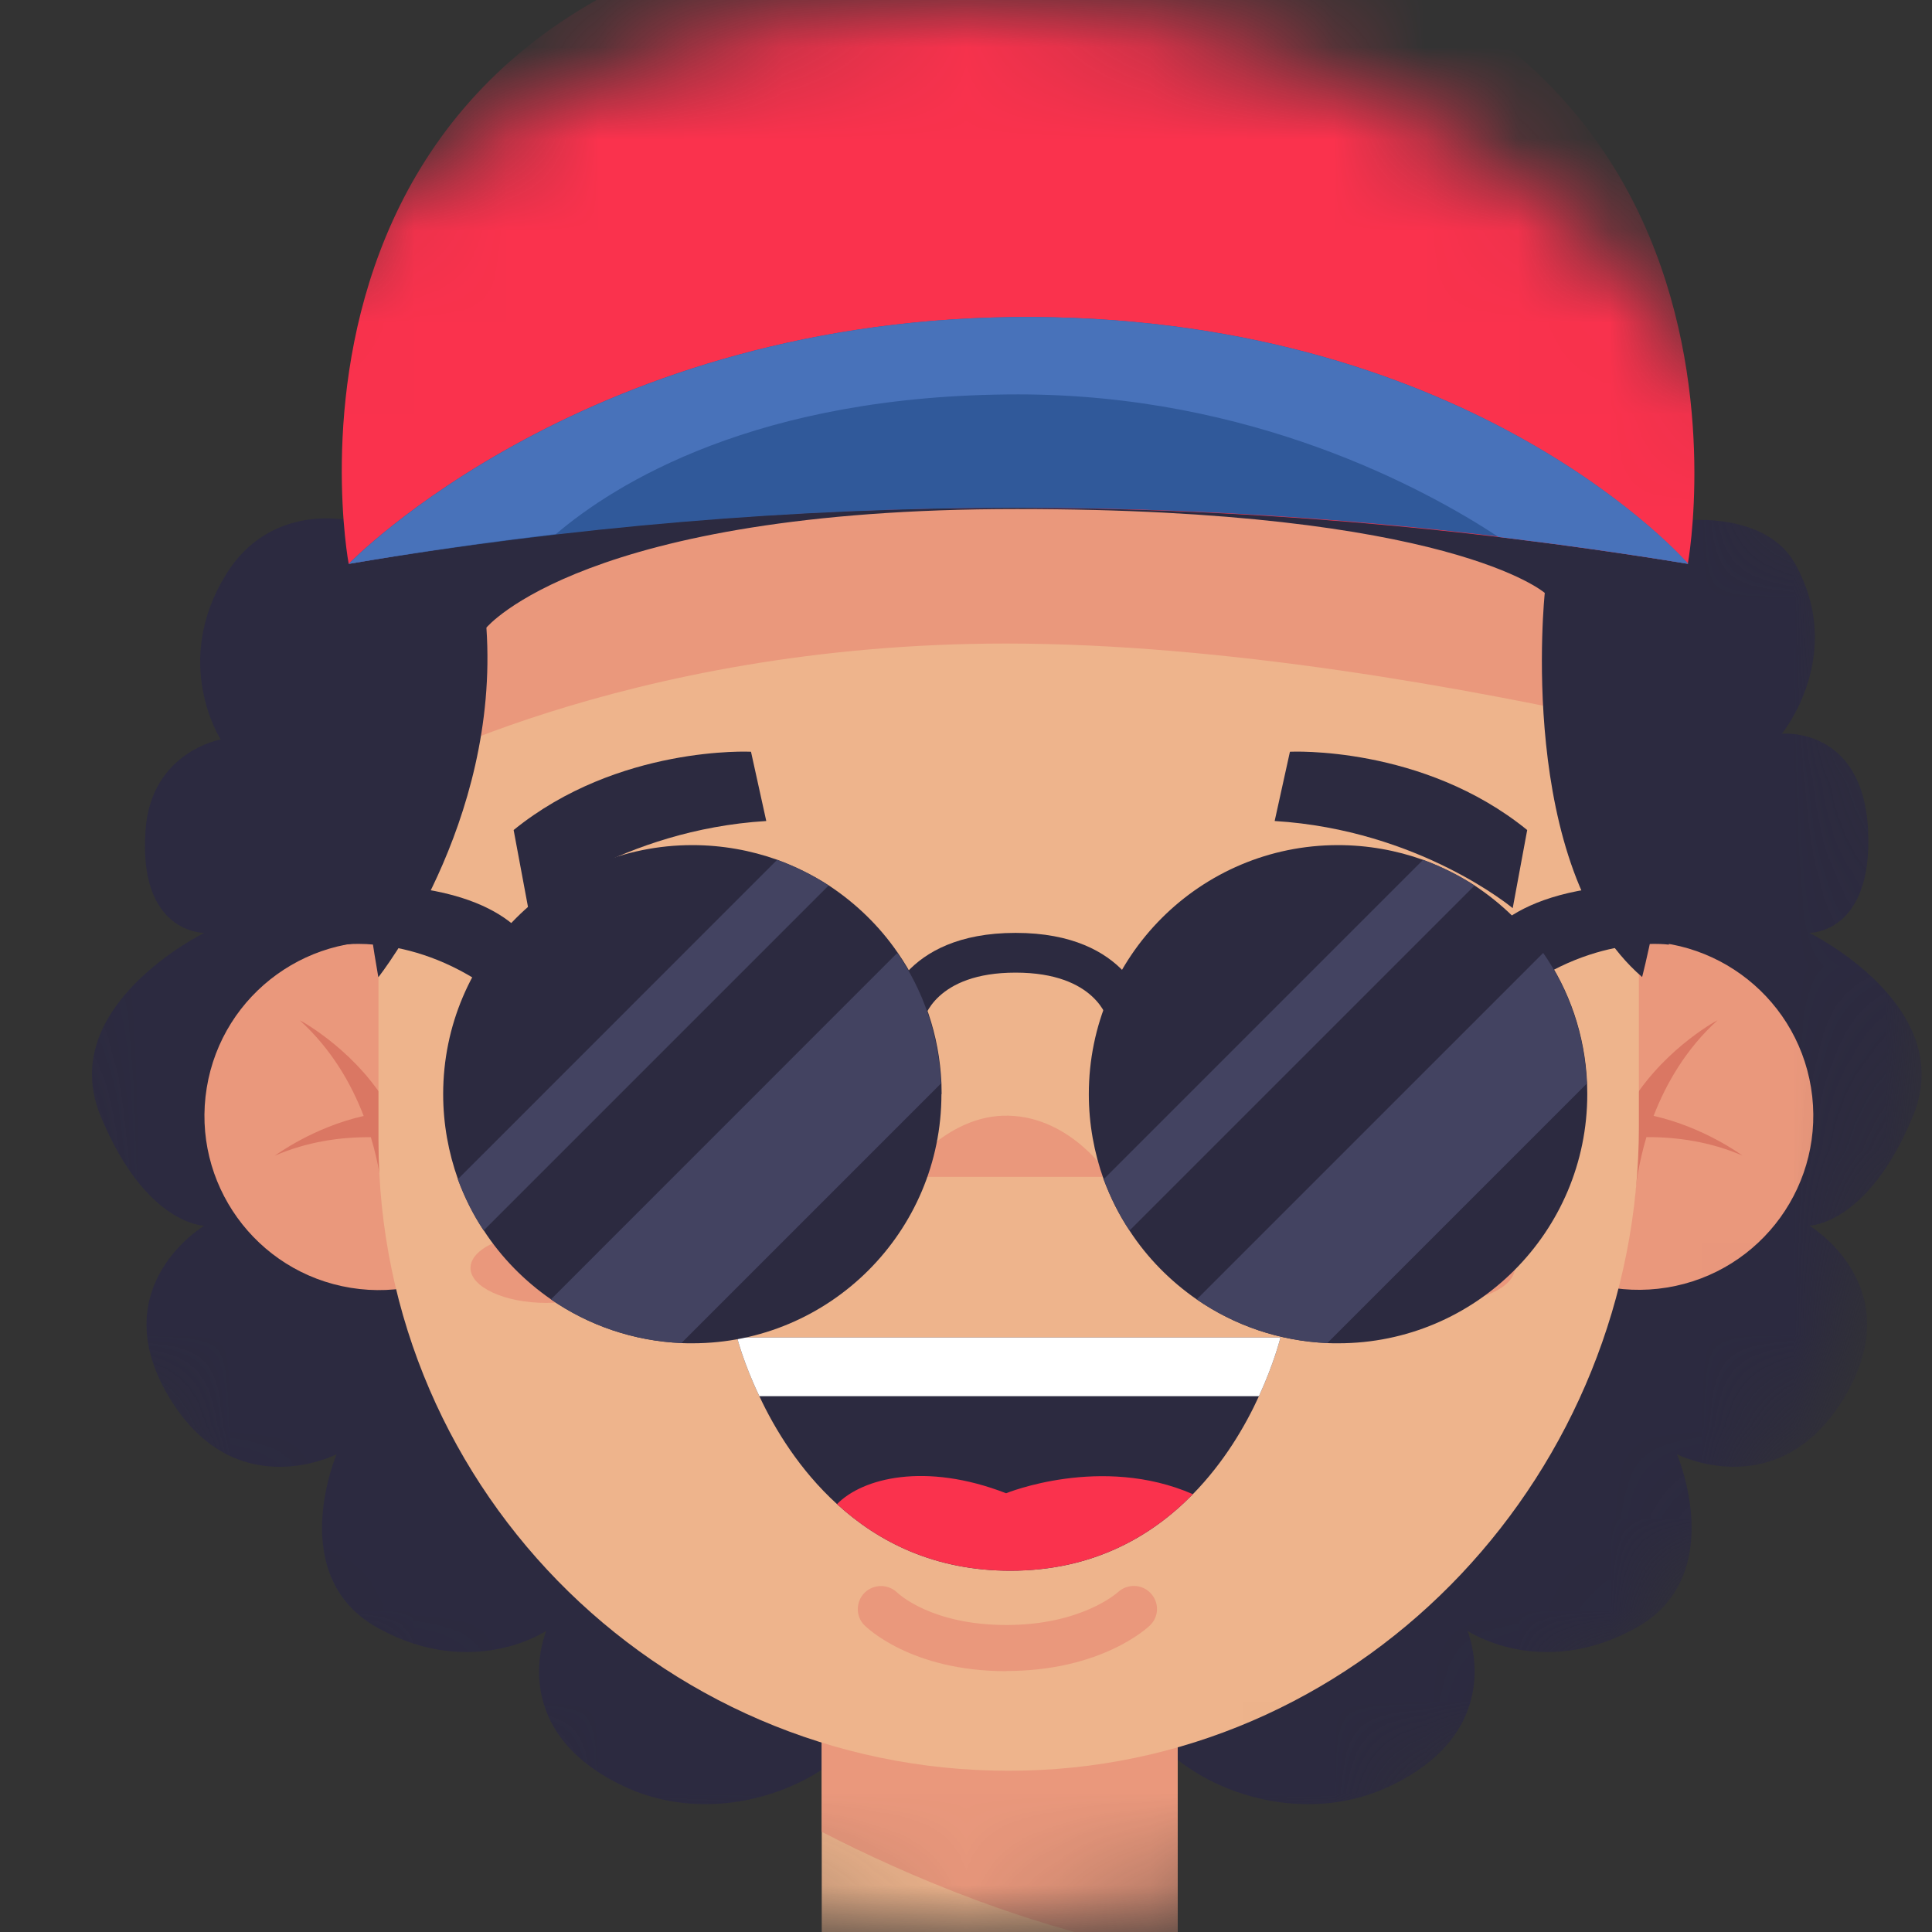 <svg width="21" height="21" viewBox="0 0 21 21" fill="none" xmlns="http://www.w3.org/2000/svg">
<rect x="0" y="0" width="21" height="21" fill="#333333" stroke="none"/>
<mask id="mask0_1108_9759" style="mask-type:alpha" maskUnits="userSpaceOnUse" x="0" y="0" width="21" height="21">
<circle cx="10.5" cy="10.5" r="10.5" fill="white"/>
</mask>
<g mask="url(#mask0_1108_9759)">
<path d="M5.584 3.707C5.584 3.707 3.737 4.255 3.79 5.656C3.79 5.656 2.944 5.461 2.461 6.237C1.858 7.204 2.399 8.038 2.399 8.038C2.399 8.038 1.645 8.168 1.582 9.02C1.499 10.15 2.22 10.14 2.22 10.14C2.22 10.14 0.603 10.934 1.092 12.127C1.582 13.318 2.22 13.323 2.22 13.323C2.22 13.323 1.12 13.978 1.833 15.179C2.547 16.38 3.659 15.807 3.659 15.807C3.659 15.807 3.087 17.141 4.117 17.701C5.144 18.263 5.938 17.726 5.938 17.726C5.938 17.726 5.483 18.788 6.759 19.406C8.035 20.024 9.577 19.122 9.577 18.306V3.78C9.577 3.78 6.812 2.848 5.586 3.707H5.584Z" fill="#2C2A40"/>
<path d="M16.774 3.7C16.774 3.7 18.399 4.257 18.346 5.656C18.346 5.656 19.2 5.566 19.514 6.131C20.067 7.128 19.368 7.975 19.368 7.975C19.368 7.975 20.247 7.892 20.305 9.02C20.361 10.15 19.667 10.14 19.667 10.14C19.667 10.14 21.285 10.934 20.795 12.127C20.305 13.317 19.667 13.322 19.667 13.322C19.667 13.322 20.767 13.978 20.054 15.179C19.341 16.379 18.228 15.807 18.228 15.807C18.228 15.807 18.801 17.14 17.771 17.701C16.744 18.263 15.95 17.726 15.95 17.726C15.95 17.726 16.404 18.788 15.126 19.406C13.85 20.024 12.308 19.122 12.308 18.306V3.78C12.308 3.78 15.543 2.838 16.771 3.7H16.774Z" fill="#2C2A40"/>
<path d="M12.8 18.469V22.28C11.511 22.88 10.22 22.88 8.932 22.28V18.469H12.8Z" fill="#EEB48C"/>
<path d="M12.8 18.469V21.252C11.235 20.984 9.849 20.383 8.932 19.911V18.469H12.8Z" fill="#EA987C"/>
<path d="M5.985 12.433C6.153 11.4 5.453 10.427 4.42 10.259C3.388 10.091 2.415 10.792 2.247 11.825C2.079 12.857 2.78 13.83 3.812 13.998C4.844 14.166 5.817 13.465 5.985 12.433Z" fill="#EA987C"/>
<path d="M4.385 12.383C4.348 12.275 4.303 12.175 4.252 12.082C3.906 11.444 3.285 11.102 3.258 11.09C3.604 11.404 3.82 11.783 3.953 12.13C3.401 12.255 3.004 12.552 2.986 12.562C3.343 12.408 3.705 12.358 4.031 12.361C4.114 12.634 4.147 12.873 4.159 13.016C4.167 13.099 4.237 13.162 4.32 13.162C4.408 13.162 4.481 13.089 4.481 13.001C4.483 12.775 4.446 12.569 4.383 12.381L4.385 12.383Z" fill="#DA7763"/>
<path d="M18.119 13.995C19.152 13.827 19.853 12.854 19.685 11.822C19.517 10.79 18.544 10.089 17.511 10.257C16.479 10.425 15.778 11.398 15.946 12.43C16.114 13.463 17.087 14.163 18.119 13.995Z" fill="#EA987C"/>
<path d="M17.542 12.383C17.58 12.275 17.625 12.175 17.675 12.082C18.022 11.444 18.642 11.102 18.67 11.089C18.323 11.403 18.108 11.783 17.974 12.129C18.527 12.255 18.924 12.551 18.941 12.561C18.585 12.408 18.223 12.358 17.896 12.36C17.814 12.634 17.781 12.873 17.768 13.016C17.761 13.099 17.691 13.162 17.608 13.162C17.52 13.162 17.447 13.089 17.447 13.001C17.444 12.775 17.482 12.569 17.545 12.38L17.542 12.383Z" fill="#DA7763"/>
<path d="M17.814 7.892V12.245C17.814 15.983 14.882 19.15 11.145 19.245C7.279 19.346 4.114 16.241 4.114 12.398V7.892C4.114 5.749 5.852 4.011 7.995 4.011H13.933C16.075 4.011 17.814 5.749 17.814 7.892Z" fill="#EEB48C"/>
<path d="M17.814 7.879V7.892C15.955 7.475 13.302 6.995 10.936 6.995C6.756 6.995 4.114 8.495 4.114 8.495V7.879C4.114 5.744 5.845 4.011 7.982 4.011H13.945C16.083 4.011 17.814 5.742 17.814 7.879Z" fill="#EA987C"/>
<path d="M7.583 12.127C7.935 12.127 8.221 11.688 8.221 11.147C8.221 10.606 7.935 10.168 7.583 10.168C7.231 10.168 6.945 10.606 6.945 11.147C6.945 11.688 7.231 12.127 7.583 12.127Z" fill="#2C2A40"/>
<path d="M15.118 11.147C15.118 11.687 14.832 12.127 14.48 12.127C14.129 12.127 13.842 11.687 13.842 11.147C13.842 10.607 14.129 10.168 14.48 10.168C14.832 10.168 15.118 10.607 15.118 11.147Z" fill="#2C2A40"/>
<path d="M9.808 12.792C9.808 12.792 10.271 12.109 10.964 12.127C11.657 12.144 12.064 12.792 12.064 12.792H9.808Z" fill="#EA987C"/>
<path d="M13.918 14.538C13.918 14.538 13.852 14.81 13.684 15.176C13.536 15.5 13.305 15.895 12.966 16.241C12.516 16.701 11.878 17.073 10.982 17.073C10.158 17.073 9.545 16.759 9.098 16.349C8.693 15.98 8.422 15.536 8.254 15.176C8.08 14.812 8.012 14.538 8.012 14.538H13.918Z" fill="#2C2A40"/>
<path d="M13.918 14.538C13.918 14.538 13.852 14.81 13.684 15.176H8.254C8.08 14.812 8.012 14.538 8.012 14.538H13.918Z" fill="white"/>
<path d="M12.966 16.241C12.516 16.701 11.878 17.073 10.982 17.073C10.158 17.073 9.545 16.759 9.098 16.349C9.374 16.066 10.057 15.89 10.936 16.231C10.936 16.231 11.971 15.807 12.966 16.241Z" fill="#FA324D"/>
<path d="M6.759 13.782C6.759 13.991 6.39 14.162 5.938 14.162C5.486 14.162 5.114 13.991 5.114 13.782C5.114 13.574 5.483 13.403 5.938 13.403C6.392 13.403 6.759 13.574 6.759 13.782Z" fill="#EA987C"/>
<path d="M16.465 13.782C16.465 13.991 16.096 14.162 15.643 14.162C15.191 14.162 14.82 13.991 14.82 13.782C14.82 13.574 15.189 13.403 15.643 13.403C16.098 13.403 16.465 13.574 16.465 13.782Z" fill="#EA987C"/>
<path d="M5.742 9.871C5.742 9.871 6.759 9.02 8.329 8.924L8.163 8.171C8.163 8.171 6.721 8.098 5.583 9.022L5.742 9.874V9.871Z" fill="#2C2A40"/>
<path d="M16.442 9.871C16.442 9.871 15.425 9.02 13.855 8.924L14.021 8.171C14.021 8.171 15.463 8.098 16.6 9.022L16.442 9.874V9.871Z" fill="#2C2A40"/>
<path d="M10.939 18.165C9.899 18.165 9.417 17.686 9.396 17.666C9.298 17.568 9.301 17.407 9.399 17.311C9.497 17.216 9.655 17.216 9.753 17.311C9.773 17.329 10.13 17.663 10.939 17.663C11.748 17.663 12.134 17.321 12.152 17.306C12.252 17.213 12.411 17.216 12.506 17.316C12.602 17.417 12.599 17.573 12.499 17.668C12.479 17.688 11.976 18.163 10.939 18.163V18.165Z" fill="#EA987C"/>
<path d="M16.063 10.356C16.063 10.356 16.264 9.673 17.761 9.618C18.047 9.799 18.133 10.025 18.14 10.268C18.14 10.268 17.201 10.13 16.276 10.972C16.276 10.972 15.92 11.069 16.066 10.356H16.063Z" fill="#2C2A40"/>
<path d="M10.035 11.102L9.61 11.014C9.618 10.979 9.796 10.14 11.039 10.14C12.283 10.14 12.461 10.979 12.469 11.014L12.044 11.097C12.039 11.079 11.914 10.572 11.039 10.572C10.165 10.572 10.04 11.077 10.035 11.099V11.102Z" fill="#2C2A40"/>
<path d="M10.233 11.893C10.233 13.388 9.02 14.601 7.525 14.601C7.487 14.601 7.447 14.601 7.41 14.599C6.885 14.576 6.397 14.405 5.99 14.124C5.702 13.925 5.45 13.669 5.259 13.375C5.144 13.202 5.051 13.014 4.978 12.818C4.875 12.529 4.817 12.217 4.817 11.893C4.817 10.396 6.031 9.186 7.525 9.186C7.849 9.186 8.161 9.243 8.45 9.346C8.648 9.419 8.836 9.512 9.01 9.625C9.304 9.819 9.56 10.067 9.758 10.356C10.04 10.761 10.21 11.248 10.233 11.775C10.233 11.815 10.235 11.853 10.235 11.893H10.233Z" fill="#2C2A40"/>
<path d="M9.007 9.625L5.257 13.375C5.141 13.202 5.048 13.014 4.976 12.818L8.447 9.346C8.645 9.419 8.834 9.512 9.007 9.625Z" fill="#434361"/>
<path d="M10.23 11.775L7.407 14.598C6.882 14.576 6.395 14.405 5.988 14.124L9.753 10.358C10.034 10.763 10.205 11.25 10.228 11.778L10.23 11.775Z" fill="#434361"/>
<path d="M17.253 11.893C17.253 13.388 16.04 14.601 14.546 14.601C14.505 14.601 14.468 14.601 14.428 14.599C13.903 14.576 13.415 14.405 13.008 14.124C12.72 13.925 12.468 13.669 12.277 13.375C12.162 13.202 12.069 13.014 11.996 12.818C11.893 12.529 11.835 12.217 11.835 11.893C11.835 10.396 13.049 9.186 14.543 9.186C14.867 9.186 15.179 9.243 15.468 9.346C15.666 9.419 15.854 9.512 16.028 9.625C16.322 9.819 16.578 10.067 16.776 10.356C17.058 10.761 17.228 11.248 17.251 11.775C17.251 11.815 17.253 11.853 17.253 11.893Z" fill="#2C2A40"/>
<path d="M16.028 9.625L12.278 13.375C12.162 13.202 12.069 13.014 11.996 12.818L15.468 9.346C15.666 9.419 15.854 9.512 16.028 9.625Z" fill="#434361"/>
<path d="M17.251 11.775L14.428 14.598C13.903 14.576 13.415 14.405 13.008 14.124L16.774 10.358C17.055 10.763 17.226 11.25 17.248 11.778L17.251 11.775Z" fill="#434361"/>
<path d="M5.812 10.356C5.812 10.356 5.611 9.673 4.114 9.618C3.828 9.799 3.742 10.025 3.735 10.268C3.735 10.268 4.674 10.13 5.599 10.972C5.599 10.972 5.955 11.069 5.81 10.356H5.812Z" fill="#2C2A40"/>
<path d="M4.114 10.62C4.114 10.62 5.433 8.96 5.287 6.822C5.287 6.822 6.35 5.533 11.054 5.533C15.759 5.533 16.791 6.445 16.791 6.445C16.791 6.445 16.475 9.432 17.849 10.62C17.849 10.62 18.748 7.199 17.811 5.312C16.874 3.426 10.23 2.961 7.58 3.697C4.93 4.433 3.21 5.44 4.112 10.62H4.114Z" fill="#2C2A40"/>
<path d="M18.349 6.129C17.66 6.016 16.975 5.92 16.289 5.837C12.82 5.425 9.404 5.413 6.041 5.805C5.287 5.892 4.536 6 3.79 6.129C3.79 6.129 2.454 -1 11.054 -1C19.655 -1 18.346 6.129 18.346 6.129H18.349Z" fill="#FA324D"/>
<path d="M18.349 6.129C13.463 5.31 8.61 5.322 3.79 6.129C3.79 6.129 6.402 3.421 11.228 3.446C16.053 3.471 18.349 6.129 18.349 6.129Z" fill="#30599A"/>
<path d="M18.349 6.129C17.66 6.016 16.975 5.92 16.289 5.837C15.488 5.31 13.604 4.287 11.069 4.287C8.218 4.287 6.674 5.267 6.043 5.805C5.29 5.893 4.538 6.001 3.792 6.129C3.792 6.129 6.405 3.421 11.23 3.446C16.055 3.474 18.351 6.129 18.351 6.129H18.349Z" fill="#4872BA"/>
</g>
</svg>
